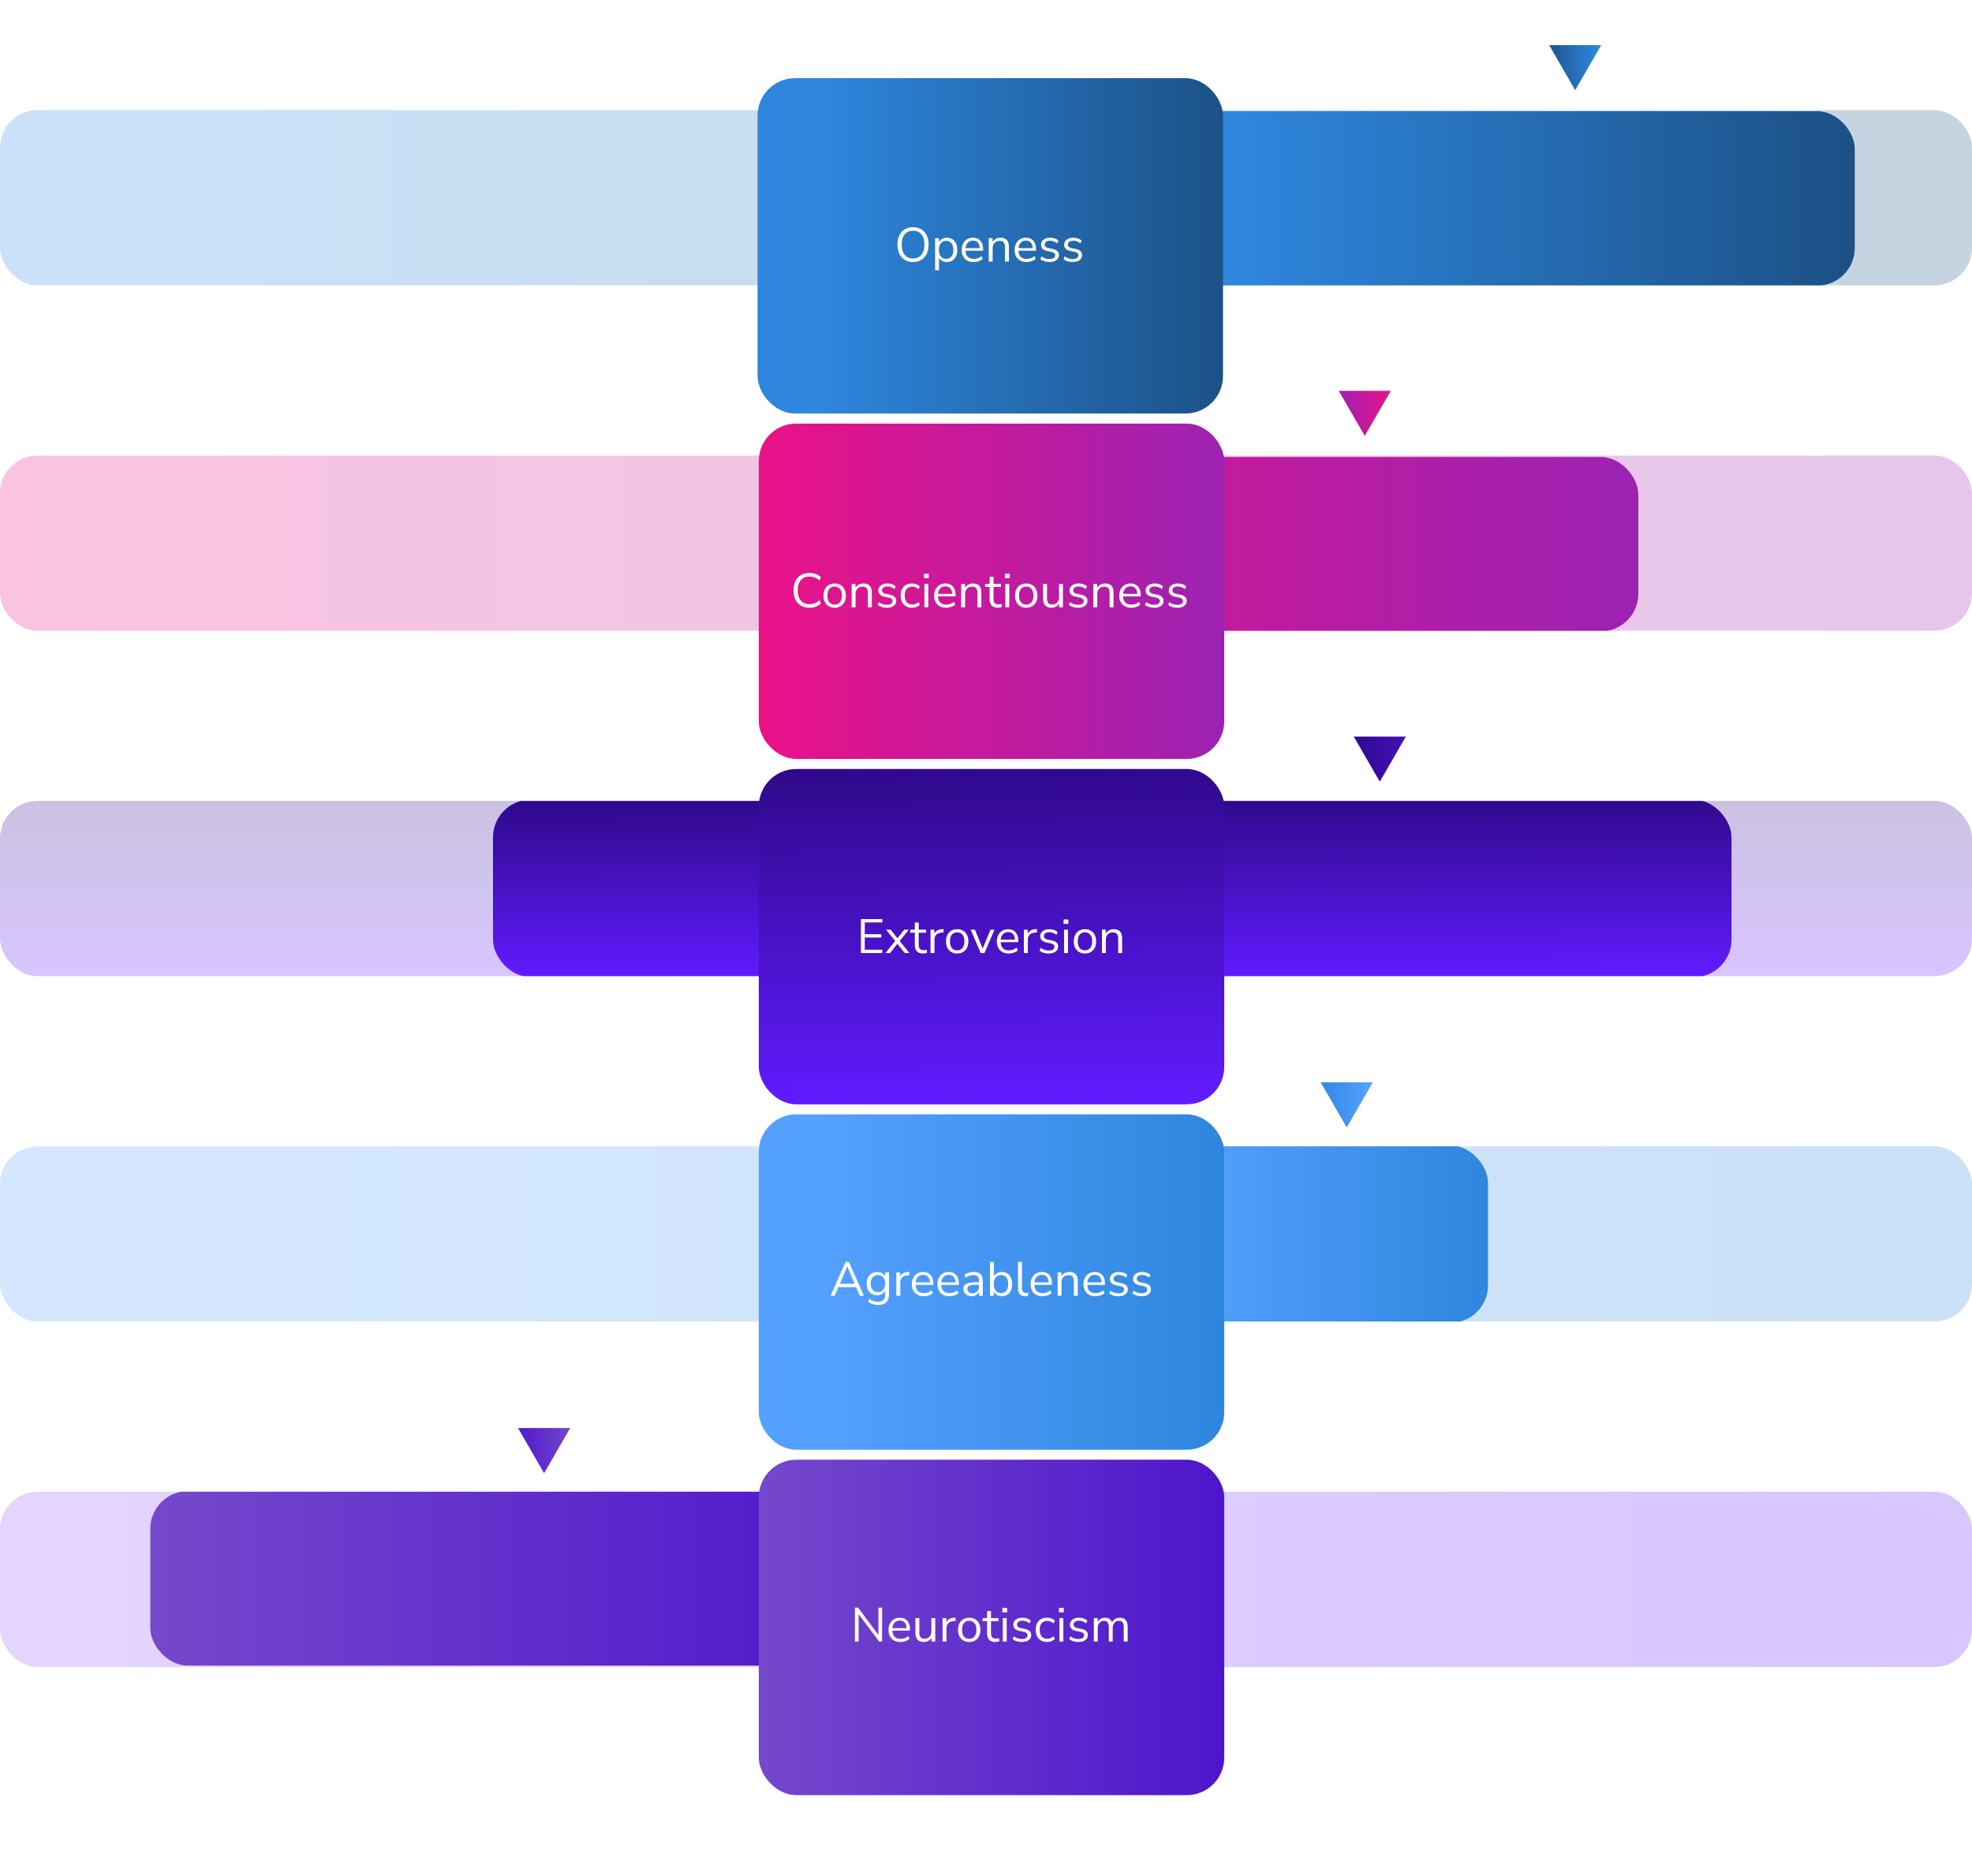 <svg xmlns="http://www.w3.org/2000/svg" width="656" height="624" fill="none" viewBox="0 0 656 624">
	<g clip-path="url(#a)">
		<rect width="656" height="58.274" y="36.639" fill="url(#b)" fill-opacity=".25" rx="12.487"/>
		<rect width="237" height="58" x="380" y="37" fill="url(#c)" rx="12.487"/>
	</g>
	<g filter="url(#d)">
		<rect width="154.843" height="111.553" x="251" y="10" fill="url(#e)" rx="12.487"/>
		<path fill="#fff" d="M302.714 71.144c-1.045 0-1.957-.235-2.736-.704-.768-.48-1.365-1.152-1.792-2.016-.416-.864-.624-1.888-.624-3.072 0-1.184.208-2.208.624-3.072.416-.864 1.008-1.53 1.776-2 .779-.47 1.696-.704 2.752-.704 1.067 0 1.984.235 2.752.704.779.47 1.376 1.136 1.792 2 .427.853.64 1.872.64 3.056s-.213 2.213-.64 3.088c-.427.864-1.029 1.536-1.808 2.016-.768.47-1.68.704-2.736.704Zm0-1.168c1.205 0 2.139-.405 2.8-1.216.661-.81.992-1.947.992-3.408 0-1.461-.331-2.592-.992-3.392-.661-.81-1.595-1.216-2.8-1.216-1.184 0-2.107.405-2.768 1.216-.661.8-.992 1.93-.992 3.392 0 1.45.331 2.587.992 3.408.661.81 1.584 1.216 2.768 1.216Zm7.354 3.904V63.224h1.264v1.392a2.57 2.57 0 0 1 1.04-1.12c.469-.277 1.013-.416 1.632-.416.693 0 1.296.165 1.808.496.522.32.922.784 1.2 1.392.288.597.432 1.312.432 2.144 0 .821-.144 1.536-.432 2.144a3.204 3.204 0 0 1-1.2 1.392c-.512.33-1.115.496-1.808.496-.598 0-1.131-.133-1.6-.4a2.47 2.47 0 0 1-1.04-1.104v4.24h-1.296Zm3.664-3.776c.725 0 1.306-.256 1.744-.768.437-.523.656-1.264.656-2.224 0-.97-.219-1.712-.656-2.224-.438-.512-1.019-.768-1.744-.768-.726 0-1.307.256-1.744.768-.438.512-.656 1.253-.656 2.224 0 .96.218 1.701.656 2.224.437.512 1.018.768 1.744.768Zm9.168 1.04c-1.227 0-2.198-.357-2.912-1.072-.715-.725-1.072-1.707-1.072-2.944 0-.8.16-1.504.48-2.112.32-.619.757-1.093 1.312-1.424.565-.341 1.216-.512 1.952-.512 1.056 0 1.882.341 2.48 1.024.597.672.896 1.6.896 2.784v.496h-5.856c.042.885.298 1.563.768 2.032.469.459 1.12.688 1.952.688.469 0 .917-.07 1.344-.208a3.78 3.78 0 0 0 1.216-.72l.448.912c-.352.33-.8.592-1.344.784a5.232 5.232 0 0 1-1.664.272Zm-.208-7.104c-.736 0-1.318.23-1.744.688-.427.459-.678 1.061-.752 1.808h4.72c-.032-.79-.24-1.403-.624-1.84-.374-.437-.907-.656-1.6-.656Zm5.219 6.96v-7.776h1.264v1.328c.256-.49.619-.859 1.088-1.104.47-.245.998-.368 1.584-.368 1.846 0 2.768 1.024 2.768 3.072V71h-1.296v-4.768c0-.725-.144-1.253-.432-1.584-.277-.341-.725-.512-1.344-.512-.714 0-1.285.224-1.712.672-.416.437-.624 1.024-.624 1.76V71h-1.296Zm12.598.144c-1.227 0-2.197-.357-2.912-1.072-.715-.725-1.072-1.707-1.072-2.944 0-.8.16-1.504.48-2.112.32-.619.757-1.093 1.312-1.424.565-.341 1.216-.512 1.952-.512 1.056 0 1.883.341 2.48 1.024.597.672.896 1.6.896 2.784v.496h-5.856c.043.885.299 1.563.768 2.032.469.459 1.12.688 1.952.688.469 0 .917-.07 1.344-.208a3.77 3.77 0 0 0 1.216-.72l.448.912c-.352.33-.8.592-1.344.784a5.232 5.232 0 0 1-1.664.272Zm-.208-7.104c-.736 0-1.317.23-1.744.688-.427.459-.677 1.061-.752 1.808h4.72c-.032-.79-.24-1.403-.624-1.84-.373-.437-.907-.656-1.6-.656Zm7.844 7.104a5.739 5.739 0 0 1-1.728-.256c-.544-.17-.992-.41-1.344-.72l.416-.912c.384.31.805.539 1.264.688.469.139.944.208 1.424.208.608 0 1.066-.112 1.376-.336.309-.224.464-.528.464-.912 0-.299-.102-.533-.304-.704-.203-.181-.523-.32-.96-.416l-1.456-.32c-1.323-.288-1.984-.97-1.984-2.048 0-.704.277-1.27.832-1.696.565-.427 1.301-.64 2.208-.64.533 0 1.04.085 1.52.256.49.16.896.4 1.216.72l-.432.912a3.133 3.133 0 0 0-1.088-.656 3.295 3.295 0 0 0-1.216-.24c-.598 0-1.051.117-1.36.352-.31.235-.464.544-.464.928 0 .597.394.981 1.184 1.152l1.456.304c.682.15 1.2.39 1.552.72.352.32.528.757.528 1.312 0 .715-.283 1.28-.848 1.696-.566.405-1.318.608-2.256.608Zm7.703 0a5.739 5.739 0 0 1-1.728-.256c-.544-.17-.992-.41-1.344-.72l.416-.912c.384.31.805.539 1.264.688.469.139.944.208 1.424.208.608 0 1.066-.112 1.376-.336.309-.224.464-.528.464-.912 0-.299-.102-.533-.304-.704-.203-.181-.523-.32-.96-.416l-1.456-.32c-1.323-.288-1.984-.97-1.984-2.048 0-.704.277-1.27.832-1.696.565-.427 1.301-.64 2.208-.64.533 0 1.04.085 1.52.256.49.16.896.4 1.216.72l-.432.912a3.133 3.133 0 0 0-1.088-.656 3.295 3.295 0 0 0-1.216-.24c-.598 0-1.051.117-1.36.352-.31.235-.464.544-.464.928 0 .597.394.981 1.184 1.152l1.456.304c.682.15 1.2.39 1.552.72.352.32.528.757.528 1.312 0 .715-.283 1.28-.848 1.696-.566.405-1.318.608-2.256.608Z"/>
	</g>
	<path fill="url(#f)" d="m524 30-8.66-15h17.32L524 30Z"/>
	<g clip-path="url(#g)">
		<rect width="656" height="58.274" y="151.523" fill="url(#h)" fill-opacity=".25" rx="12.487"/>
		<rect width="287" height="58" x="258" y="152" fill="url(#i)" rx="12.487"/>
	</g>
	<g filter="url(#j)">
		<rect width="154.843" height="111.553" x="251.414" y="124.883" fill="url(#k)" rx="12.487"/>
		<path fill="#fff" d="M268.272 186.144c-1.109 0-2.059-.235-2.848-.704-.789-.469-1.397-1.136-1.824-2-.416-.864-.624-1.893-.624-3.088 0-1.184.208-2.208.624-3.072.427-.864 1.035-1.531 1.824-2 .789-.469 1.739-.704 2.848-.704a6.04 6.04 0 0 1 2.144.368 4.504 4.504 0 0 1 1.68 1.072l-.512 1.072c-.491-.459-1.003-.789-1.536-.992a4.583 4.583 0 0 0-1.744-.32c-1.269 0-2.24.4-2.912 1.2-.672.8-1.008 1.925-1.008 3.376 0 1.461.336 2.592 1.008 3.392.672.8 1.643 1.2 2.912 1.2.64 0 1.221-.101 1.744-.304.533-.213 1.045-.549 1.536-1.008l.512 1.072a4.782 4.782 0 0 1-1.68 1.072 6.04 6.04 0 0 1-2.144.368Zm8.379 0c-.757 0-1.413-.165-1.968-.496a3.405 3.405 0 0 1-1.296-1.392c-.299-.608-.448-1.323-.448-2.144 0-.821.149-1.531.448-2.128a3.38 3.38 0 0 1 1.296-1.408c.555-.331 1.211-.496 1.968-.496.747 0 1.397.165 1.952.496.565.331.997.8 1.296 1.408.309.597.464 1.307.464 2.128 0 .821-.155 1.536-.464 2.144a3.278 3.278 0 0 1-1.296 1.392c-.555.331-1.205.496-1.952.496Zm0-1.04c.725 0 1.307-.256 1.744-.768.437-.523.656-1.264.656-2.224 0-.971-.219-1.712-.656-2.224-.437-.512-1.019-.768-1.744-.768-.736 0-1.323.256-1.76.768-.427.512-.64 1.253-.64 2.224 0 .96.213 1.701.64 2.224.437.512 1.024.768 1.76.768Zm5.659.896v-7.776h1.264v1.328a2.524 2.524 0 0 1 1.088-1.104 3.37 3.37 0 0 1 1.584-.368c1.845 0 2.768 1.024 2.768 3.072V186h-1.296v-4.768c0-.725-.144-1.253-.432-1.584-.278-.341-.726-.512-1.344-.512-.715 0-1.286.224-1.712.672-.416.437-.624 1.024-.624 1.76V186h-1.296Zm11.718.144a5.74 5.74 0 0 1-1.729-.256c-.544-.171-.991-.411-1.343-.72l.416-.912c.384.309.805.539 1.264.688.469.139.944.208 1.424.208.608 0 1.066-.112 1.376-.336.309-.224.464-.528.464-.912 0-.299-.102-.533-.304-.704-.203-.181-.523-.32-.96-.416l-1.456-.32c-1.323-.288-1.984-.971-1.984-2.048 0-.704.277-1.269.832-1.696.565-.427 1.301-.64 2.208-.64.533 0 1.04.085 1.52.256.49.16.896.4 1.216.72l-.432.912a3.128 3.128 0 0 0-1.088-.656 3.295 3.295 0 0 0-1.216-.24c-.598 0-1.051.117-1.36.352-.31.235-.464.544-.464.928 0 .597.394.981 1.184 1.152l1.456.304c.682.149 1.2.389 1.552.72.352.32.528.757.528 1.312 0 .715-.283 1.28-.848 1.696-.566.405-1.318.608-2.256.608Zm8.375 0c-.779 0-1.451-.165-2.016-.496a3.447 3.447 0 0 1-1.312-1.424c-.299-.619-.448-1.339-.448-2.16 0-1.237.336-2.208 1.008-2.912.672-.715 1.594-1.072 2.768-1.072.48 0 .954.085 1.424.256.469.171.858.411 1.168.72l-.448.944a2.952 2.952 0 0 0-1.024-.656 2.907 2.907 0 0 0-1.04-.208c-.811 0-1.435.256-1.872.768-.438.501-.656 1.227-.656 2.176 0 .928.218 1.664.656 2.208.437.533 1.061.8 1.872.8.33 0 .677-.069 1.04-.208a2.861 2.861 0 0 0 1.024-.672l.448.944c-.31.309-.704.555-1.184.736-.47.171-.939.256-1.408.256Zm3.95-9.856v-1.456h1.6v1.456h-1.6Zm.16 9.712v-7.776h1.296V186h-1.296Zm7.223.144c-1.227 0-2.198-.357-2.912-1.072-.715-.725-1.072-1.707-1.072-2.944 0-.8.16-1.504.48-2.112.32-.619.757-1.093 1.312-1.424.565-.341 1.216-.512 1.952-.512 1.056 0 1.882.341 2.48 1.024.597.672.896 1.6.896 2.784v.496h-5.856c.042.885.298 1.563.768 2.032.469.459 1.12.688 1.952.688.469 0 .917-.069 1.344-.208a3.77 3.77 0 0 0 1.216-.72l.448.912c-.352.331-.8.592-1.344.784a5.24 5.24 0 0 1-1.664.272Zm-.208-7.104c-.736 0-1.318.229-1.744.688-.427.459-.678 1.061-.752 1.808h4.72c-.032-.789-.24-1.403-.624-1.84-.374-.437-.907-.656-1.6-.656Zm5.219 6.96v-7.776h1.264v1.328a2.53 2.53 0 0 1 1.088-1.104c.47-.245.998-.368 1.584-.368 1.846 0 2.768 1.024 2.768 3.072V186h-1.296v-4.768c0-.725-.144-1.253-.432-1.584-.277-.341-.725-.512-1.344-.512-.714 0-1.285.224-1.712.672-.416.437-.624 1.024-.624 1.76V186h-1.296Zm12.214.144c-.917 0-1.605-.24-2.064-.72-.459-.491-.688-1.195-.688-2.112v-4.08h-1.52v-1.008h1.52v-2.384h1.296v2.384h2.464v1.008h-2.464v3.952c0 .608.128 1.072.384 1.392.256.309.672.464 1.248.464.171 0 .341-.021.512-.064.171-.043.325-.085.464-.128l.224.992a2.615 2.615 0 0 1-.608.208 3.294 3.294 0 0 1-.768.096Zm2.314-9.856v-1.456h1.6v1.456h-1.6Zm.16 9.712v-7.776h1.296V186h-1.296Zm6.951.144c-.758 0-1.414-.165-1.968-.496a3.405 3.405 0 0 1-1.296-1.392c-.299-.608-.448-1.323-.448-2.144 0-.821.149-1.531.448-2.128a3.38 3.38 0 0 1 1.296-1.408c.554-.331 1.21-.496 1.968-.496.746 0 1.397.165 1.952.496.565.331.997.8 1.296 1.408.309.597.464 1.307.464 2.128 0 .821-.155 1.536-.464 2.144a3.278 3.278 0 0 1-1.296 1.392c-.555.331-1.206.496-1.952.496Zm0-1.04c.725 0 1.306-.256 1.744-.768.437-.523.656-1.264.656-2.224 0-.971-.219-1.712-.656-2.224-.438-.512-1.019-.768-1.744-.768-.736 0-1.323.256-1.76.768-.427.512-.64 1.253-.64 2.224 0 .96.213 1.701.64 2.224.437.512 1.024.768 1.76.768Zm8.41 1.04c-1.867 0-2.8-1.029-2.8-3.088v-4.832h1.296v4.816c0 .693.139 1.205.416 1.536.288.331.736.496 1.344.496.661 0 1.2-.219 1.616-.656.416-.448.624-1.04.624-1.776v-4.416h1.296V186h-1.264v-1.312a2.624 2.624 0 0 1-1.04 1.088 2.99 2.99 0 0 1-1.488.368Zm8.841 0a5.73 5.73 0 0 1-1.728-.256c-.544-.171-.992-.411-1.344-.72l.416-.912c.384.309.805.539 1.264.688.469.139.944.208 1.424.208.608 0 1.067-.112 1.376-.336.309-.224.464-.528.464-.912 0-.299-.101-.533-.304-.704-.203-.181-.523-.32-.96-.416l-1.456-.32c-1.323-.288-1.984-.971-1.984-2.048 0-.704.277-1.269.832-1.696.565-.427 1.301-.64 2.208-.64.533 0 1.04.085 1.52.256a3 3 0 0 1 1.216.72l-.432.912a3.12 3.12 0 0 0-1.088-.656 3.29 3.29 0 0 0-1.216-.24c-.597 0-1.051.117-1.36.352a1.11 1.11 0 0 0-.464.928c0 .597.395.981 1.184 1.152l1.456.304c.683.149 1.2.389 1.552.72.352.32.528.757.528 1.312 0 .715-.283 1.28-.848 1.696-.565.405-1.317.608-2.256.608Zm5.079-.144v-7.776h1.264v1.328a2.53 2.53 0 0 1 1.088-1.104 3.37 3.37 0 0 1 1.584-.368c1.845 0 2.768 1.024 2.768 3.072V186h-1.296v-4.768c0-.725-.144-1.253-.432-1.584-.277-.341-.725-.512-1.344-.512-.715 0-1.285.224-1.712.672-.416.437-.624 1.024-.624 1.76V186h-1.296Zm12.598.144c-1.227 0-2.198-.357-2.912-1.072-.715-.725-1.072-1.707-1.072-2.944 0-.8.16-1.504.48-2.112.32-.619.757-1.093 1.312-1.424.565-.341 1.216-.512 1.952-.512 1.056 0 1.882.341 2.48 1.024.597.672.896 1.6.896 2.784v.496h-5.856c.042.885.298 1.563.768 2.032.469.459 1.12.688 1.952.688.469 0 .917-.069 1.344-.208a3.77 3.77 0 0 0 1.216-.72l.448.912c-.352.331-.8.592-1.344.784a5.24 5.24 0 0 1-1.664.272Zm-.208-7.104c-.736 0-1.318.229-1.744.688-.427.459-.678 1.061-.752 1.808h4.72c-.032-.789-.24-1.403-.624-1.84-.374-.437-.907-.656-1.6-.656Zm7.843 7.104a5.73 5.73 0 0 1-1.728-.256c-.544-.171-.992-.411-1.344-.72l.416-.912c.384.309.806.539 1.264.688.47.139.944.208 1.424.208.608 0 1.067-.112 1.376-.336.31-.224.464-.528.464-.912 0-.299-.101-.533-.304-.704-.202-.181-.522-.32-.96-.416l-1.456-.32c-1.322-.288-1.984-.971-1.984-2.048 0-.704.278-1.269.832-1.696.566-.427 1.302-.64 2.208-.64.534 0 1.04.085 1.52.256a3 3 0 0 1 1.216.72l-.432.912a3.12 3.12 0 0 0-1.088-.656c-.405-.16-.81-.24-1.216-.24-.597 0-1.05.117-1.36.352a1.11 1.11 0 0 0-.464.928c0 .597.395.981 1.184 1.152l1.456.304c.683.149 1.2.389 1.552.72.352.32.528.757.528 1.312 0 .715-.282 1.28-.848 1.696-.565.405-1.317.608-2.256.608Zm7.704 0a5.74 5.74 0 0 1-1.729-.256c-.544-.171-.991-.411-1.343-.72l.416-.912c.384.309.805.539 1.264.688.469.139.944.208 1.424.208.608 0 1.066-.112 1.376-.336.309-.224.464-.528.464-.912 0-.299-.102-.533-.304-.704-.203-.181-.523-.32-.96-.416l-1.456-.32c-1.323-.288-1.984-.971-1.984-2.048 0-.704.277-1.269.832-1.696.565-.427 1.301-.64 2.208-.64.533 0 1.04.085 1.52.256.49.16.896.4 1.216.72l-.432.912a3.128 3.128 0 0 0-1.088-.656 3.295 3.295 0 0 0-1.216-.24c-.598 0-1.051.117-1.36.352-.31.235-.464.544-.464.928 0 .597.394.981 1.184 1.152l1.456.304c.682.149 1.2.389 1.552.72.352.32.528.757.528 1.312 0 .715-.283 1.28-.848 1.696-.566.405-1.318.608-2.256.608Z"/>
	</g>
	<path fill="url(#l)" d="m454 145-8.66-15h17.32L454 145Z"/>
	<g clip-path="url(#m)">
		<rect width="656" height="58.274" y="266.406" fill="url(#n)" fill-opacity=".25" rx="12.487"/>
		<rect width="412" height="59" x="164" y="266" fill="url(#o)" rx="12.487"/>
	</g>
	<g filter="url(#p)">
		<rect width="154.843" height="111.553" x="251.414" y="239.766" fill="url(#q)" rx="12.487"/>
		<path fill="#fff" d="M285.392 301v-11.28h7.12v1.104h-5.84v3.904h5.504v1.104h-5.504v4.064h5.84V301h-7.12Zm8.16 0 3.232-4.016-3.04-3.76h1.536l2.256 2.864 2.272-2.864h1.52l-3.04 3.76L301.52 301h-1.536l-2.464-3.088-2.432 3.088h-1.536Zm12.518.144c-.917 0-1.605-.24-2.064-.72-.458-.491-.688-1.195-.688-2.112v-4.08h-1.52v-1.008h1.52v-2.384h1.296v2.384h2.464v1.008h-2.464v3.952c0 .608.128 1.072.384 1.392.256.309.672.464 1.248.464.171 0 .342-.021.512-.064a8.78 8.78 0 0 0 .464-.128l.224.992a2.598 2.598 0 0 1-.608.208 3.281 3.281 0 0 1-.768.096Zm2.474-.144v-7.776h1.264v1.392c.416-.939 1.269-1.456 2.56-1.552l.464-.048.096 1.12-.816.096c-.736.064-1.296.299-1.68.704-.384.395-.576.939-.576 1.632V301h-1.312Zm8.873.144c-.758 0-1.414-.165-1.968-.496a3.405 3.405 0 0 1-1.296-1.392c-.299-.608-.448-1.323-.448-2.144 0-.821.149-1.531.448-2.128a3.38 3.38 0 0 1 1.296-1.408c.554-.331 1.21-.496 1.968-.496.746 0 1.397.165 1.952.496.565.331.997.8 1.296 1.408.309.597.464 1.307.464 2.128 0 .821-.155 1.536-.464 2.144a3.278 3.278 0 0 1-1.296 1.392c-.555.331-1.206.496-1.952.496Zm0-1.04c.725 0 1.306-.256 1.744-.768.437-.523.656-1.264.656-2.224 0-.971-.219-1.712-.656-2.224-.438-.512-1.019-.768-1.744-.768-.736 0-1.323.256-1.76.768-.427.512-.64 1.253-.64 2.224 0 .96.213 1.701.64 2.224.437.512 1.024.768 1.76.768Zm7.837.896-3.344-7.776h1.408l2.576 6.304 2.608-6.304h1.328L326.47 301h-1.216Zm9.341.144c-1.227 0-2.197-.357-2.912-1.072-.715-.725-1.072-1.707-1.072-2.944 0-.8.16-1.504.48-2.112.32-.619.757-1.093 1.312-1.424.565-.341 1.216-.512 1.952-.512 1.056 0 1.883.341 2.48 1.024.597.672.896 1.6.896 2.784v.496h-5.856c.043.885.299 1.563.768 2.032.469.459 1.12.688 1.952.688.469 0 .917-.069 1.344-.208a3.76 3.76 0 0 0 1.216-.72l.448.912c-.352.331-.8.592-1.344.784a5.24 5.24 0 0 1-1.664.272Zm-.208-7.104c-.736 0-1.317.229-1.744.688-.427.459-.677 1.061-.752 1.808h4.72c-.032-.789-.24-1.403-.624-1.84-.373-.437-.907-.656-1.6-.656Zm5.22 6.96v-7.776h1.264v1.392c.416-.939 1.269-1.456 2.56-1.552l.464-.048.096 1.12-.816.096c-.736.064-1.296.299-1.68.704-.384.395-.576.939-.576 1.632V301h-1.312Zm8.28.144a5.73 5.73 0 0 1-1.728-.256c-.544-.171-.992-.411-1.344-.72l.416-.912c.384.309.805.539 1.264.688.469.139.944.208 1.424.208.608 0 1.067-.112 1.376-.336.309-.224.464-.528.464-.912 0-.299-.101-.533-.304-.704-.203-.181-.523-.32-.96-.416l-1.456-.32c-1.323-.288-1.984-.971-1.984-2.048 0-.704.277-1.269.832-1.696.565-.427 1.301-.64 2.208-.64.533 0 1.04.085 1.52.256a3 3 0 0 1 1.216.72l-.432.912a3.12 3.12 0 0 0-1.088-.656 3.29 3.29 0 0 0-1.216-.24c-.597 0-1.051.117-1.36.352a1.11 1.11 0 0 0-.464.928c0 .597.395.981 1.184 1.152l1.456.304c.683.149 1.2.389 1.552.72.352.32.528.757.528 1.312 0 .715-.283 1.28-.848 1.696-.565.405-1.317.608-2.256.608Zm4.919-9.856v-1.456h1.6v1.456h-1.6Zm.16 9.712v-7.776h1.296V301h-1.296Zm6.951.144c-.758 0-1.414-.165-1.968-.496a3.405 3.405 0 0 1-1.296-1.392c-.299-.608-.448-1.323-.448-2.144 0-.821.149-1.531.448-2.128a3.38 3.38 0 0 1 1.296-1.408c.554-.331 1.21-.496 1.968-.496.746 0 1.397.165 1.952.496.565.331.997.8 1.296 1.408.309.597.464 1.307.464 2.128 0 .821-.155 1.536-.464 2.144a3.278 3.278 0 0 1-1.296 1.392c-.555.331-1.206.496-1.952.496Zm0-1.04c.725 0 1.306-.256 1.744-.768.437-.523.656-1.264.656-2.224 0-.971-.219-1.712-.656-2.224-.438-.512-1.019-.768-1.744-.768-.736 0-1.323.256-1.76.768-.427.512-.64 1.253-.64 2.224 0 .96.213 1.701.64 2.224.437.512 1.024.768 1.76.768Zm5.658.896v-7.776h1.264v1.328a2.53 2.53 0 0 1 1.088-1.104c.47-.245.998-.368 1.584-.368 1.846 0 2.768 1.024 2.768 3.072V301h-1.296v-4.768c0-.725-.144-1.253-.432-1.584-.277-.341-.725-.512-1.344-.512-.714 0-1.285.224-1.712.672-.416.437-.624 1.024-.624 1.76V301h-1.296Z"/>
	</g>
	<path fill="url(#r)" d="m459 260-8.66-15h17.32L459 260Z"/>
	<g clip-path="url(#s)">
		<rect width="656" height="58.274" y="381.289" fill="url(#t)" fill-opacity=".25" rx="12.487"/>
		<rect width="115" height="59" x="380" y="381" fill="url(#u)" rx="12.487"/>
	</g>
	<g filter="url(#v)">
		<rect width="154.843" height="111.553" x="251.414" y="354.65" fill="url(#w)" rx="12.487"/>
		<path fill="#fff" d="m275.304 415 4.976-11.28h1.12l4.976 11.28h-1.36l-1.248-2.88h-5.872l-1.232 2.88h-1.36Zm5.52-9.744-2.448 5.76h4.928l-2.448-5.76h-.032Zm10.41 12.768a6.53 6.53 0 0 1-1.904-.272 4.715 4.715 0 0 1-1.568-.784l.432-.944c.48.341.955.587 1.424.736.48.149.997.224 1.552.224 1.536 0 2.304-.789 2.304-2.368v-1.376c-.224.491-.576.88-1.056 1.168-.469.277-1.008.416-1.616.416-.715 0-1.333-.165-1.856-.496a3.34 3.34 0 0 1-1.216-1.36c-.277-.587-.416-1.264-.416-2.032s.139-1.44.416-2.016a3.207 3.207 0 0 1 1.216-1.36c.523-.32 1.141-.48 1.856-.48.608 0 1.147.139 1.616.416.48.277.832.656 1.056 1.136v-1.408h1.264v7.216c0 1.195-.299 2.091-.896 2.688-.587.597-1.456.896-2.608.896Zm-.192-4.256c.747 0 1.339-.256 1.776-.768.437-.512.656-1.2.656-2.064 0-.864-.219-1.547-.656-2.048-.437-.512-1.029-.768-1.776-.768-.736 0-1.323.256-1.76.768-.437.501-.656 1.184-.656 2.048 0 .864.219 1.552.656 2.064.437.512 1.024.768 1.76.768Zm6.127 1.232v-7.776h1.264v1.392c.416-.939 1.269-1.456 2.56-1.552l.464-.048.096 1.12-.816.096c-.736.064-1.296.299-1.68.704-.384.395-.576.939-.576 1.632V415h-1.312Zm9.145.144c-1.227 0-2.198-.357-2.912-1.072-.715-.725-1.072-1.707-1.072-2.944 0-.8.16-1.504.48-2.112.32-.619.757-1.093 1.312-1.424.565-.341 1.216-.512 1.952-.512 1.056 0 1.882.341 2.48 1.024.597.672.896 1.6.896 2.784v.496h-5.856c.042.885.298 1.563.768 2.032.469.459 1.12.688 1.952.688.469 0 .917-.069 1.344-.208a3.77 3.77 0 0 0 1.216-.72l.448.912c-.352.331-.8.592-1.344.784a5.24 5.24 0 0 1-1.664.272Zm-.208-7.104c-.736 0-1.318.229-1.744.688-.427.459-.678 1.061-.752 1.808h4.72c-.032-.789-.24-1.403-.624-1.84-.374-.437-.907-.656-1.6-.656Zm8.723 7.104c-1.226 0-2.197-.357-2.912-1.072-.714-.725-1.072-1.707-1.072-2.944 0-.8.16-1.504.48-2.112a3.47 3.47 0 0 1 1.312-1.424c.566-.341 1.216-.512 1.952-.512 1.056 0 1.883.341 2.48 1.024.598.672.896 1.6.896 2.784v.496h-5.856c.043.885.299 1.563.768 2.032.47.459 1.12.688 1.952.688.47 0 .918-.069 1.344-.208a3.76 3.76 0 0 0 1.216-.72l.448.912c-.352.331-.8.592-1.344.784a5.236 5.236 0 0 1-1.664.272Zm-.208-7.104c-.736 0-1.317.229-1.744.688-.426.459-.677 1.061-.752 1.808h4.72c-.032-.789-.24-1.403-.624-1.84-.373-.437-.906-.656-1.6-.656Zm7.668 7.104a3.312 3.312 0 0 1-1.44-.304 2.6 2.6 0 0 1-.992-.864 2.125 2.125 0 0 1-.368-1.216c0-.565.144-1.013.432-1.344.299-.331.784-.565 1.456-.704.683-.149 1.611-.224 2.784-.224h.512v-.496c0-.661-.139-1.136-.416-1.424-.267-.299-.699-.448-1.296-.448-.469 0-.923.069-1.36.208a5.113 5.113 0 0 0-1.344.64l-.448-.944c.405-.288.896-.517 1.472-.688a6.005 6.005 0 0 1 1.68-.256c1.003 0 1.744.245 2.224.736.491.491.736 1.253.736 2.288V415h-1.216v-1.344a2.4 2.4 0 0 1-.944 1.088c-.416.267-.907.4-1.472.4Zm.208-.976c.64 0 1.163-.219 1.568-.656.405-.448.608-1.013.608-1.696v-.48h-.496c-.864 0-1.547.043-2.048.128-.491.075-.837.213-1.04.416-.192.192-.288.459-.288.8 0 .437.149.795.448 1.072.309.277.725.416 1.248.416Zm9.764.976c-.618 0-1.162-.139-1.632-.416a2.679 2.679 0 0 1-1.04-1.136V415h-1.264v-11.28h1.296v4.848a2.495 2.495 0 0 1 1.04-1.088c.47-.267 1.003-.4 1.6-.4.694 0 1.296.165 1.808.496.523.32.923.784 1.2 1.392.288.597.432 1.312.432 2.144 0 .821-.144 1.536-.432 2.144a3.194 3.194 0 0 1-1.2 1.392c-.512.331-1.114.496-1.808.496Zm-.272-1.04c.726 0 1.307-.256 1.744-.768.438-.523.656-1.264.656-2.224 0-.971-.218-1.712-.656-2.224-.437-.512-1.018-.768-1.744-.768-.725 0-1.306.256-1.744.768-.437.512-.656 1.253-.656 2.224 0 .96.219 1.701.656 2.224.438.512 1.019.768 1.744.768Zm8.049 1.04c-.79 0-1.387-.229-1.792-.688-.395-.469-.592-1.147-.592-2.032v-8.704h1.296v8.608c0 1.141.453 1.712 1.36 1.712.266 0 .506-.032.72-.096l-.032 1.088a4.34 4.34 0 0 1-.96.112Zm5.776 0c-1.227 0-2.198-.357-2.912-1.072-.715-.725-1.072-1.707-1.072-2.944 0-.8.16-1.504.48-2.112.32-.619.757-1.093 1.312-1.424.565-.341 1.216-.512 1.952-.512 1.056 0 1.882.341 2.48 1.024.597.672.896 1.6.896 2.784v.496h-5.856c.042.885.298 1.563.768 2.032.469.459 1.12.688 1.952.688.469 0 .917-.069 1.344-.208a3.77 3.77 0 0 0 1.216-.72l.448.912c-.352.331-.8.592-1.344.784a5.24 5.24 0 0 1-1.664.272Zm-.208-7.104c-.736 0-1.318.229-1.744.688-.427.459-.678 1.061-.752 1.808h4.72c-.032-.789-.24-1.403-.624-1.84-.374-.437-.907-.656-1.6-.656Zm5.219 6.96v-7.776h1.264v1.328a2.53 2.53 0 0 1 1.088-1.104c.47-.245.998-.368 1.584-.368 1.846 0 2.768 1.024 2.768 3.072V415h-1.296v-4.768c0-.725-.144-1.253-.432-1.584-.277-.341-.725-.512-1.344-.512-.714 0-1.285.224-1.712.672-.416.437-.624 1.024-.624 1.76V415h-1.296Zm12.598.144c-1.227 0-2.197-.357-2.912-1.072-.715-.725-1.072-1.707-1.072-2.944 0-.8.16-1.504.48-2.112.32-.619.757-1.093 1.312-1.424.565-.341 1.216-.512 1.952-.512 1.056 0 1.883.341 2.48 1.024.597.672.896 1.6.896 2.784v.496h-5.856c.043.885.299 1.563.768 2.032.469.459 1.12.688 1.952.688.469 0 .917-.069 1.344-.208a3.76 3.76 0 0 0 1.216-.72l.448.912c-.352.331-.8.592-1.344.784a5.24 5.24 0 0 1-1.664.272Zm-.208-7.104c-.736 0-1.317.229-1.744.688-.427.459-.677 1.061-.752 1.808h4.72c-.032-.789-.24-1.403-.624-1.84-.373-.437-.907-.656-1.6-.656Zm7.844 7.104a5.73 5.73 0 0 1-1.728-.256c-.544-.171-.992-.411-1.344-.72l.416-.912c.384.309.805.539 1.264.688.469.139.944.208 1.424.208.608 0 1.066-.112 1.376-.336.309-.224.464-.528.464-.912 0-.299-.102-.533-.304-.704-.203-.181-.523-.32-.96-.416l-1.456-.32c-1.323-.288-1.984-.971-1.984-2.048 0-.704.277-1.269.832-1.696.565-.427 1.301-.64 2.208-.64.533 0 1.04.085 1.52.256.49.16.896.4 1.216.72l-.432.912a3.128 3.128 0 0 0-1.088-.656 3.295 3.295 0 0 0-1.216-.24c-.598 0-1.051.117-1.36.352-.31.235-.464.544-.464.928 0 .597.394.981 1.184 1.152l1.456.304c.682.149 1.2.389 1.552.72.352.32.528.757.528 1.312 0 .715-.283 1.28-.848 1.696-.566.405-1.318.608-2.256.608Zm7.703 0a5.73 5.73 0 0 1-1.728-.256c-.544-.171-.992-.411-1.344-.72l.416-.912c.384.309.805.539 1.264.688.469.139.944.208 1.424.208.608 0 1.067-.112 1.376-.336.309-.224.464-.528.464-.912 0-.299-.101-.533-.304-.704-.203-.181-.523-.32-.96-.416l-1.456-.32c-1.323-.288-1.984-.971-1.984-2.048 0-.704.277-1.269.832-1.696.565-.427 1.301-.64 2.208-.64.533 0 1.04.085 1.52.256a3 3 0 0 1 1.216.72l-.432.912a3.12 3.12 0 0 0-1.088-.656 3.29 3.29 0 0 0-1.216-.24c-.597 0-1.051.117-1.36.352a1.11 1.11 0 0 0-.464.928c0 .597.395.981 1.184 1.152l1.456.304c.683.149 1.2.389 1.552.72.352.32.528.757.528 1.312 0 .715-.283 1.28-.848 1.696-.565.405-1.317.608-2.256.608Z"/>
	</g>
	<path fill="url(#x)" d="m448 375-8.66-15h17.32L448 375Z"/>
	<g clip-path="url(#y)">
		<rect width="656" height="58.274" y="496.172" fill="url(#z)" fill-opacity=".25" rx="12.487"/>
		<rect width="242" height="58" x="50" y="496" fill="url(#A)" rx="12.487"/>
		<rect width="242" height="58" x="50" y="496" fill="#000" fill-opacity=".2" rx="12.487"/>
	</g>
	<path fill="url(#B)" d="m181 490-8.66-15h17.32L181 490Z"/>
	<path fill="#000" fill-opacity=".2" d="m181 490-8.66-15h17.32L181 490Z"/>
	<g filter="url(#C)">
		<rect width="154.843" height="111.553" x="251.414" y="469.533" fill="url(#D)" rx="12.487"/>
		<rect width="154.843" height="111.553" x="251.414" y="469.533" fill="#000" fill-opacity=".2" rx="12.487"/>
		<path fill="#fff" d="M283.392 530v-11.28h1.024l6.8 9.072v-9.072h1.216V530h-.992l-6.816-9.104V530h-1.232Zm15.172.144c-1.227 0-2.198-.357-2.912-1.072-.715-.725-1.072-1.707-1.072-2.944 0-.8.16-1.504.48-2.112.32-.619.757-1.093 1.312-1.424.565-.341 1.216-.512 1.952-.512 1.056 0 1.882.341 2.48 1.024.597.672.896 1.6.896 2.784v.496h-5.856c.042.885.298 1.563.768 2.032.469.459 1.12.688 1.952.688.469 0 .917-.069 1.344-.208a3.77 3.77 0 0 0 1.216-.72l.448.912c-.352.331-.8.592-1.344.784a5.24 5.24 0 0 1-1.664.272Zm-.208-7.104c-.736 0-1.318.229-1.744.688-.427.459-.678 1.061-.752 1.808h4.72c-.032-.789-.24-1.403-.624-1.84-.374-.437-.907-.656-1.6-.656Zm7.971 7.104c-1.866 0-2.8-1.029-2.8-3.088v-4.832h1.296v4.816c0 .693.139 1.205.416 1.536.288.331.736.496 1.344.496.662 0 1.2-.219 1.616-.656.416-.448.624-1.04.624-1.776v-4.416h1.296V530h-1.264v-1.312a2.624 2.624 0 0 1-1.04 1.088 2.99 2.99 0 0 1-1.488.368Zm6.217-.144v-7.776h1.264v1.392c.416-.939 1.269-1.456 2.56-1.552l.464-.048.096 1.12-.816.096c-.736.064-1.296.299-1.68.704-.384.395-.576.939-.576 1.632V530h-1.312Zm8.873.144c-.758 0-1.414-.165-1.968-.496a3.405 3.405 0 0 1-1.296-1.392c-.299-.608-.448-1.323-.448-2.144 0-.821.149-1.531.448-2.128a3.38 3.38 0 0 1 1.296-1.408c.554-.331 1.21-.496 1.968-.496.746 0 1.397.165 1.952.496.565.331.997.8 1.296 1.408.309.597.464 1.307.464 2.128 0 .821-.155 1.536-.464 2.144a3.278 3.278 0 0 1-1.296 1.392c-.555.331-1.206.496-1.952.496Zm0-1.04c.725 0 1.306-.256 1.744-.768.437-.523.656-1.264.656-2.224 0-.971-.219-1.712-.656-2.224-.438-.512-1.019-.768-1.744-.768-.736 0-1.323.256-1.76.768-.427.512-.64 1.253-.64 2.224 0 .96.213 1.701.64 2.224.437.512 1.024.768 1.76.768Zm8.7 1.04c-.917 0-1.605-.24-2.064-.72-.458-.491-.688-1.195-.688-2.112v-4.08h-1.52v-1.008h1.52v-2.384h1.296v2.384h2.464v1.008h-2.464v3.952c0 .608.128 1.072.384 1.392.256.309.672.464 1.248.464.171 0 .342-.021.512-.064a8.78 8.78 0 0 0 .464-.128l.224.992a2.598 2.598 0 0 1-.608.208 3.281 3.281 0 0 1-.768.096Zm2.314-9.856v-1.456h1.6v1.456h-1.6Zm.16 9.712v-7.776h1.296V530h-1.296Zm6.343.144a5.73 5.73 0 0 1-1.728-.256c-.544-.171-.992-.411-1.344-.72l.416-.912c.384.309.805.539 1.264.688.469.139.944.208 1.424.208.608 0 1.066-.112 1.376-.336.309-.224.464-.528.464-.912 0-.299-.102-.533-.304-.704-.203-.181-.523-.32-.96-.416l-1.456-.32c-1.323-.288-1.984-.971-1.984-2.048 0-.704.277-1.269.832-1.696.565-.427 1.301-.64 2.208-.64.533 0 1.04.085 1.52.256.49.16.896.4 1.216.72l-.432.912a3.128 3.128 0 0 0-1.088-.656 3.295 3.295 0 0 0-1.216-.24c-.598 0-1.051.117-1.36.352-.31.235-.464.544-.464.928 0 .597.394.981 1.184 1.152l1.456.304c.682.149 1.2.389 1.552.72.352.32.528.757.528 1.312 0 .715-.283 1.28-.848 1.696-.566.405-1.318.608-2.256.608Zm8.375 0c-.779 0-1.451-.165-2.016-.496a3.454 3.454 0 0 1-1.312-1.424c-.299-.619-.448-1.339-.448-2.16 0-1.237.336-2.208 1.008-2.912.672-.715 1.595-1.072 2.768-1.072.48 0 .955.085 1.424.256a3.15 3.15 0 0 1 1.168.72l-.448.944a2.943 2.943 0 0 0-1.024-.656 2.903 2.903 0 0 0-1.04-.208c-.811 0-1.435.256-1.872.768-.437.501-.656 1.227-.656 2.176 0 .928.219 1.664.656 2.208.437.533 1.061.8 1.872.8.331 0 .677-.069 1.04-.208a2.853 2.853 0 0 0 1.024-.672l.448.944a3.288 3.288 0 0 1-1.184.736 4.088 4.088 0 0 1-1.408.256Zm3.95-9.856v-1.456h1.6v1.456h-1.6Zm.16 9.712v-7.776h1.296V530h-1.296Zm6.343.144a5.73 5.73 0 0 1-1.728-.256c-.544-.171-.992-.411-1.344-.72l.416-.912c.384.309.805.539 1.264.688.469.139.944.208 1.424.208.608 0 1.067-.112 1.376-.336.309-.224.464-.528.464-.912 0-.299-.101-.533-.304-.704-.203-.181-.523-.32-.96-.416l-1.456-.32c-1.323-.288-1.984-.971-1.984-2.048 0-.704.277-1.269.832-1.696.565-.427 1.301-.64 2.208-.64.533 0 1.04.085 1.52.256a3 3 0 0 1 1.216.72l-.432.912a3.12 3.12 0 0 0-1.088-.656 3.29 3.29 0 0 0-1.216-.24c-.597 0-1.051.117-1.36.352a1.11 1.11 0 0 0-.464.928c0 .597.395.981 1.184 1.152l1.456.304c.683.149 1.2.389 1.552.72.352.32.528.757.528 1.312 0 .715-.283 1.28-.848 1.696-.565.405-1.317.608-2.256.608Zm5.111-.144v-7.776h1.264v1.312c.235-.469.56-.827.976-1.072.416-.256.901-.384 1.456-.384 1.216 0 1.995.528 2.336 1.584a2.65 2.65 0 0 1 1.04-1.152c.459-.288.987-.432 1.584-.432 1.728 0 2.592 1.024 2.592 3.072V530h-1.296v-4.784c0-.715-.128-1.237-.384-1.568-.245-.341-.656-.512-1.232-.512-.629 0-1.131.224-1.504.672-.373.448-.56 1.045-.56 1.792v4.4h-1.296v-4.784c0-.715-.128-1.237-.384-1.568-.245-.341-.656-.512-1.232-.512-.64 0-1.147.224-1.52.672-.363.448-.544 1.045-.544 1.792v4.4h-1.296Z"/>
	</g>
	<defs>
		<linearGradient id="b" x1="656" x2="87.843" y1="65.776" y2="65.776" gradientUnits="userSpaceOnUse">
			<stop stop-color="#1C5085"/>
			<stop offset="1" stop-color="#2E86DE"/>
		</linearGradient>
		<linearGradient id="c" x1="617" x2="411.736" y1="66" y2="66" gradientUnits="userSpaceOnUse">
			<stop stop-color="#1C5085"/>
			<stop offset="1" stop-color="#2E86DE"/>
		</linearGradient>
		<linearGradient id="e" x1="405.843" x2="271.734" y1="65.777" y2="65.777" gradientUnits="userSpaceOnUse">
			<stop stop-color="#1C5085"/>
			<stop offset="0" stop-color="#1C5186"/>
			<stop offset="1" stop-color="#2E86DE"/>
		</linearGradient>
		<linearGradient id="f" x1="514" x2="531.322" y1="20" y2="20" gradientUnits="userSpaceOnUse">
			<stop stop-color="#1C5085"/>
			<stop offset="0" stop-color="#1C5186"/>
			<stop offset="1" stop-color="#2E86DE"/>
		</linearGradient>
		<linearGradient id="h" x1="0" x2="656" y1="180.66" y2="180.66" gradientUnits="userSpaceOnUse">
			<stop stop-color="#EB1288"/>
			<stop offset="1" stop-color="#9C22B2"/>
		</linearGradient>
		<linearGradient id="i" x1="258" x2="545" y1="181" y2="181" gradientUnits="userSpaceOnUse">
			<stop stop-color="#EB1288"/>
			<stop offset="1" stop-color="#9C22B2"/>
		</linearGradient>
		<linearGradient id="k" x1="251.414" x2="406.257" y1="180.659" y2="180.659" gradientUnits="userSpaceOnUse">
			<stop stop-color="#EB1288"/>
			<stop offset="1" stop-color="#9C22B2"/>
		</linearGradient>
		<linearGradient id="l" x1="464" x2="444" y1="135" y2="135" gradientUnits="userSpaceOnUse">
			<stop stop-color="#EB1288"/>
			<stop offset="1" stop-color="#9C22B2"/>
		</linearGradient>
		<linearGradient id="n" x1="327.276" x2="327.393" y1="266.406" y2="324.682" gradientUnits="userSpaceOnUse">
			<stop stop-color="#30098B"/>
			<stop offset="1" stop-color="#611BFF"/>
		</linearGradient>
		<linearGradient id="o" x1="369.545" x2="369.737" y1="266" y2="325.001" gradientUnits="userSpaceOnUse">
			<stop stop-color="#30098B"/>
			<stop offset="1" stop-color="#611BFF"/>
		</linearGradient>
		<linearGradient id="q" x1="328.664" x2="330.484" y1="239.766" y2="351.292" gradientUnits="userSpaceOnUse">
			<stop stop-color="#30098B"/>
			<stop offset="1" stop-color="#611BFF"/>
		</linearGradient>
		<linearGradient id="r" x1="449" x2="469" y1="250" y2="250" gradientUnits="userSpaceOnUse">
			<stop stop-color="#30098B"/>
			<stop offset="1" stop-color="#4410BC"/>
		</linearGradient>
		<linearGradient id="t" x1="656" x2="87.843" y1="410.426" y2="410.426" gradientUnits="userSpaceOnUse">
			<stop stop-color="#2E86DE"/>
			<stop offset="1" stop-color="#54A0FF"/>
		</linearGradient>
		<linearGradient id="u" x1="495" x2="395.399" y1="410.5" y2="410.5" gradientUnits="userSpaceOnUse">
			<stop stop-color="#2E86DE"/>
			<stop offset="1" stop-color="#54A0FF"/>
		</linearGradient>
		<linearGradient id="w" x1="406.257" x2="272.149" y1="410.427" y2="410.427" gradientUnits="userSpaceOnUse">
			<stop stop-color="#2E86DE"/>
			<stop offset="1" stop-color="#54A0FF"/>
		</linearGradient>
		<linearGradient id="x" x1="438" x2="455.322" y1="365" y2="365" gradientUnits="userSpaceOnUse">
			<stop stop-color="#2E86DE"/>
			<stop offset="1" stop-color="#54A0FF"/>
		</linearGradient>
		<linearGradient id="z" x1="0" x2="656" y1="525.309" y2="525.309" gradientUnits="userSpaceOnUse">
			<stop stop-color="#925AFF"/>
			<stop offset="1" stop-color="#611BFF"/>
		</linearGradient>
		<linearGradient id="A" x1="50" x2="292" y1="525" y2="525" gradientUnits="userSpaceOnUse">
			<stop stop-color="#925AFF"/>
			<stop offset="1" stop-color="#611BFF"/>
		</linearGradient>
		<linearGradient id="B" x1="191" x2="171" y1="480" y2="480" gradientUnits="userSpaceOnUse">
			<stop stop-color="#925AFF"/>
			<stop offset="1" stop-color="#611BFF"/>
		</linearGradient>
		<linearGradient id="D" x1="251.414" x2="406.257" y1="525.31" y2="525.31" gradientUnits="userSpaceOnUse">
			<stop stop-color="#925AFF"/>
			<stop offset="1" stop-color="#611BFF"/>
		</linearGradient>
		<clipPath id="a">
			<rect width="656" height="58.274" y="36.639" fill="#fff" rx="12.487"/>
		</clipPath>
		<clipPath id="g">
			<rect width="656" height="58.274" y="151.523" fill="#fff" rx="12.487"/>
		</clipPath>
		<clipPath id="m">
			<rect width="656" height="58.274" y="266.406" fill="#fff" rx="12.487"/>
		</clipPath>
		<clipPath id="s">
			<rect width="656" height="58.274" y="381.289" fill="#fff" rx="12.487"/>
		</clipPath>
		<clipPath id="y">
			<rect width="656" height="58.274" y="496.172" fill="#fff" rx="12.487"/>
		</clipPath>
		<filter id="d" width="206.844" height="163.553" x="226" y="0" color-interpolation-filters="sRGB" filterUnits="userSpaceOnUse">
			<feFlood flood-opacity="0" result="BackgroundImageFix"/>
			<feColorMatrix in="SourceAlpha" result="hardAlpha" values="0 0 0 0 0 0 0 0 0 0 0 0 0 0 0 0 0 0 127 0"/>
			<feMorphology in="SourceAlpha" operator="dilate" radius="9" result="effect1_dropShadow_198_689"/>
			<feOffset dx="1" dy="16"/>
			<feGaussianBlur stdDeviation="8.5"/>
			<feComposite in2="hardAlpha" operator="out"/>
			<feColorMatrix values="0 0 0 0 0 0 0 0 0 0 0 0 0 0 0 0 0 0 0.25 0"/>
			<feBlend in2="BackgroundImageFix" result="effect1_dropShadow_198_689"/>
			<feBlend in="SourceGraphic" in2="effect1_dropShadow_198_689" result="shape"/>
		</filter>
		<filter id="j" width="206.844" height="163.553" x="226.414" y="114.883" color-interpolation-filters="sRGB" filterUnits="userSpaceOnUse">
			<feFlood flood-opacity="0" result="BackgroundImageFix"/>
			<feColorMatrix in="SourceAlpha" result="hardAlpha" values="0 0 0 0 0 0 0 0 0 0 0 0 0 0 0 0 0 0 127 0"/>
			<feMorphology in="SourceAlpha" operator="dilate" radius="9" result="effect1_dropShadow_198_689"/>
			<feOffset dx="1" dy="16"/>
			<feGaussianBlur stdDeviation="8.5"/>
			<feComposite in2="hardAlpha" operator="out"/>
			<feColorMatrix values="0 0 0 0 0 0 0 0 0 0 0 0 0 0 0 0 0 0 0.25 0"/>
			<feBlend in2="BackgroundImageFix" result="effect1_dropShadow_198_689"/>
			<feBlend in="SourceGraphic" in2="effect1_dropShadow_198_689" result="shape"/>
		</filter>
		<filter id="p" width="206.844" height="163.553" x="226.414" y="229.766" color-interpolation-filters="sRGB" filterUnits="userSpaceOnUse">
			<feFlood flood-opacity="0" result="BackgroundImageFix"/>
			<feColorMatrix in="SourceAlpha" result="hardAlpha" values="0 0 0 0 0 0 0 0 0 0 0 0 0 0 0 0 0 0 127 0"/>
			<feMorphology in="SourceAlpha" operator="dilate" radius="9" result="effect1_dropShadow_198_689"/>
			<feOffset dx="1" dy="16"/>
			<feGaussianBlur stdDeviation="8.5"/>
			<feComposite in2="hardAlpha" operator="out"/>
			<feColorMatrix values="0 0 0 0 0 0 0 0 0 0 0 0 0 0 0 0 0 0 0.25 0"/>
			<feBlend in2="BackgroundImageFix" result="effect1_dropShadow_198_689"/>
			<feBlend in="SourceGraphic" in2="effect1_dropShadow_198_689" result="shape"/>
		</filter>
		<filter id="v" width="206.844" height="163.553" x="226.414" y="344.65" color-interpolation-filters="sRGB" filterUnits="userSpaceOnUse">
			<feFlood flood-opacity="0" result="BackgroundImageFix"/>
			<feColorMatrix in="SourceAlpha" result="hardAlpha" values="0 0 0 0 0 0 0 0 0 0 0 0 0 0 0 0 0 0 127 0"/>
			<feMorphology in="SourceAlpha" operator="dilate" radius="9" result="effect1_dropShadow_198_689"/>
			<feOffset dx="1" dy="16"/>
			<feGaussianBlur stdDeviation="8.5"/>
			<feComposite in2="hardAlpha" operator="out"/>
			<feColorMatrix values="0 0 0 0 0 0 0 0 0 0 0 0 0 0 0 0 0 0 0.25 0"/>
			<feBlend in2="BackgroundImageFix" result="effect1_dropShadow_198_689"/>
			<feBlend in="SourceGraphic" in2="effect1_dropShadow_198_689" result="shape"/>
		</filter>
		<filter id="C" width="206.844" height="163.553" x="226.414" y="459.533" color-interpolation-filters="sRGB" filterUnits="userSpaceOnUse">
			<feFlood flood-opacity="0" result="BackgroundImageFix"/>
			<feColorMatrix in="SourceAlpha" result="hardAlpha" values="0 0 0 0 0 0 0 0 0 0 0 0 0 0 0 0 0 0 127 0"/>
			<feMorphology in="SourceAlpha" operator="dilate" radius="9" result="effect1_dropShadow_198_689"/>
			<feOffset dx="1" dy="16"/>
			<feGaussianBlur stdDeviation="8.5"/>
			<feComposite in2="hardAlpha" operator="out"/>
			<feColorMatrix values="0 0 0 0 0 0 0 0 0 0 0 0 0 0 0 0 0 0 0.25 0"/>
			<feBlend in2="BackgroundImageFix" result="effect1_dropShadow_198_689"/>
			<feBlend in="SourceGraphic" in2="effect1_dropShadow_198_689" result="shape"/>
		</filter>
	</defs>
</svg>
